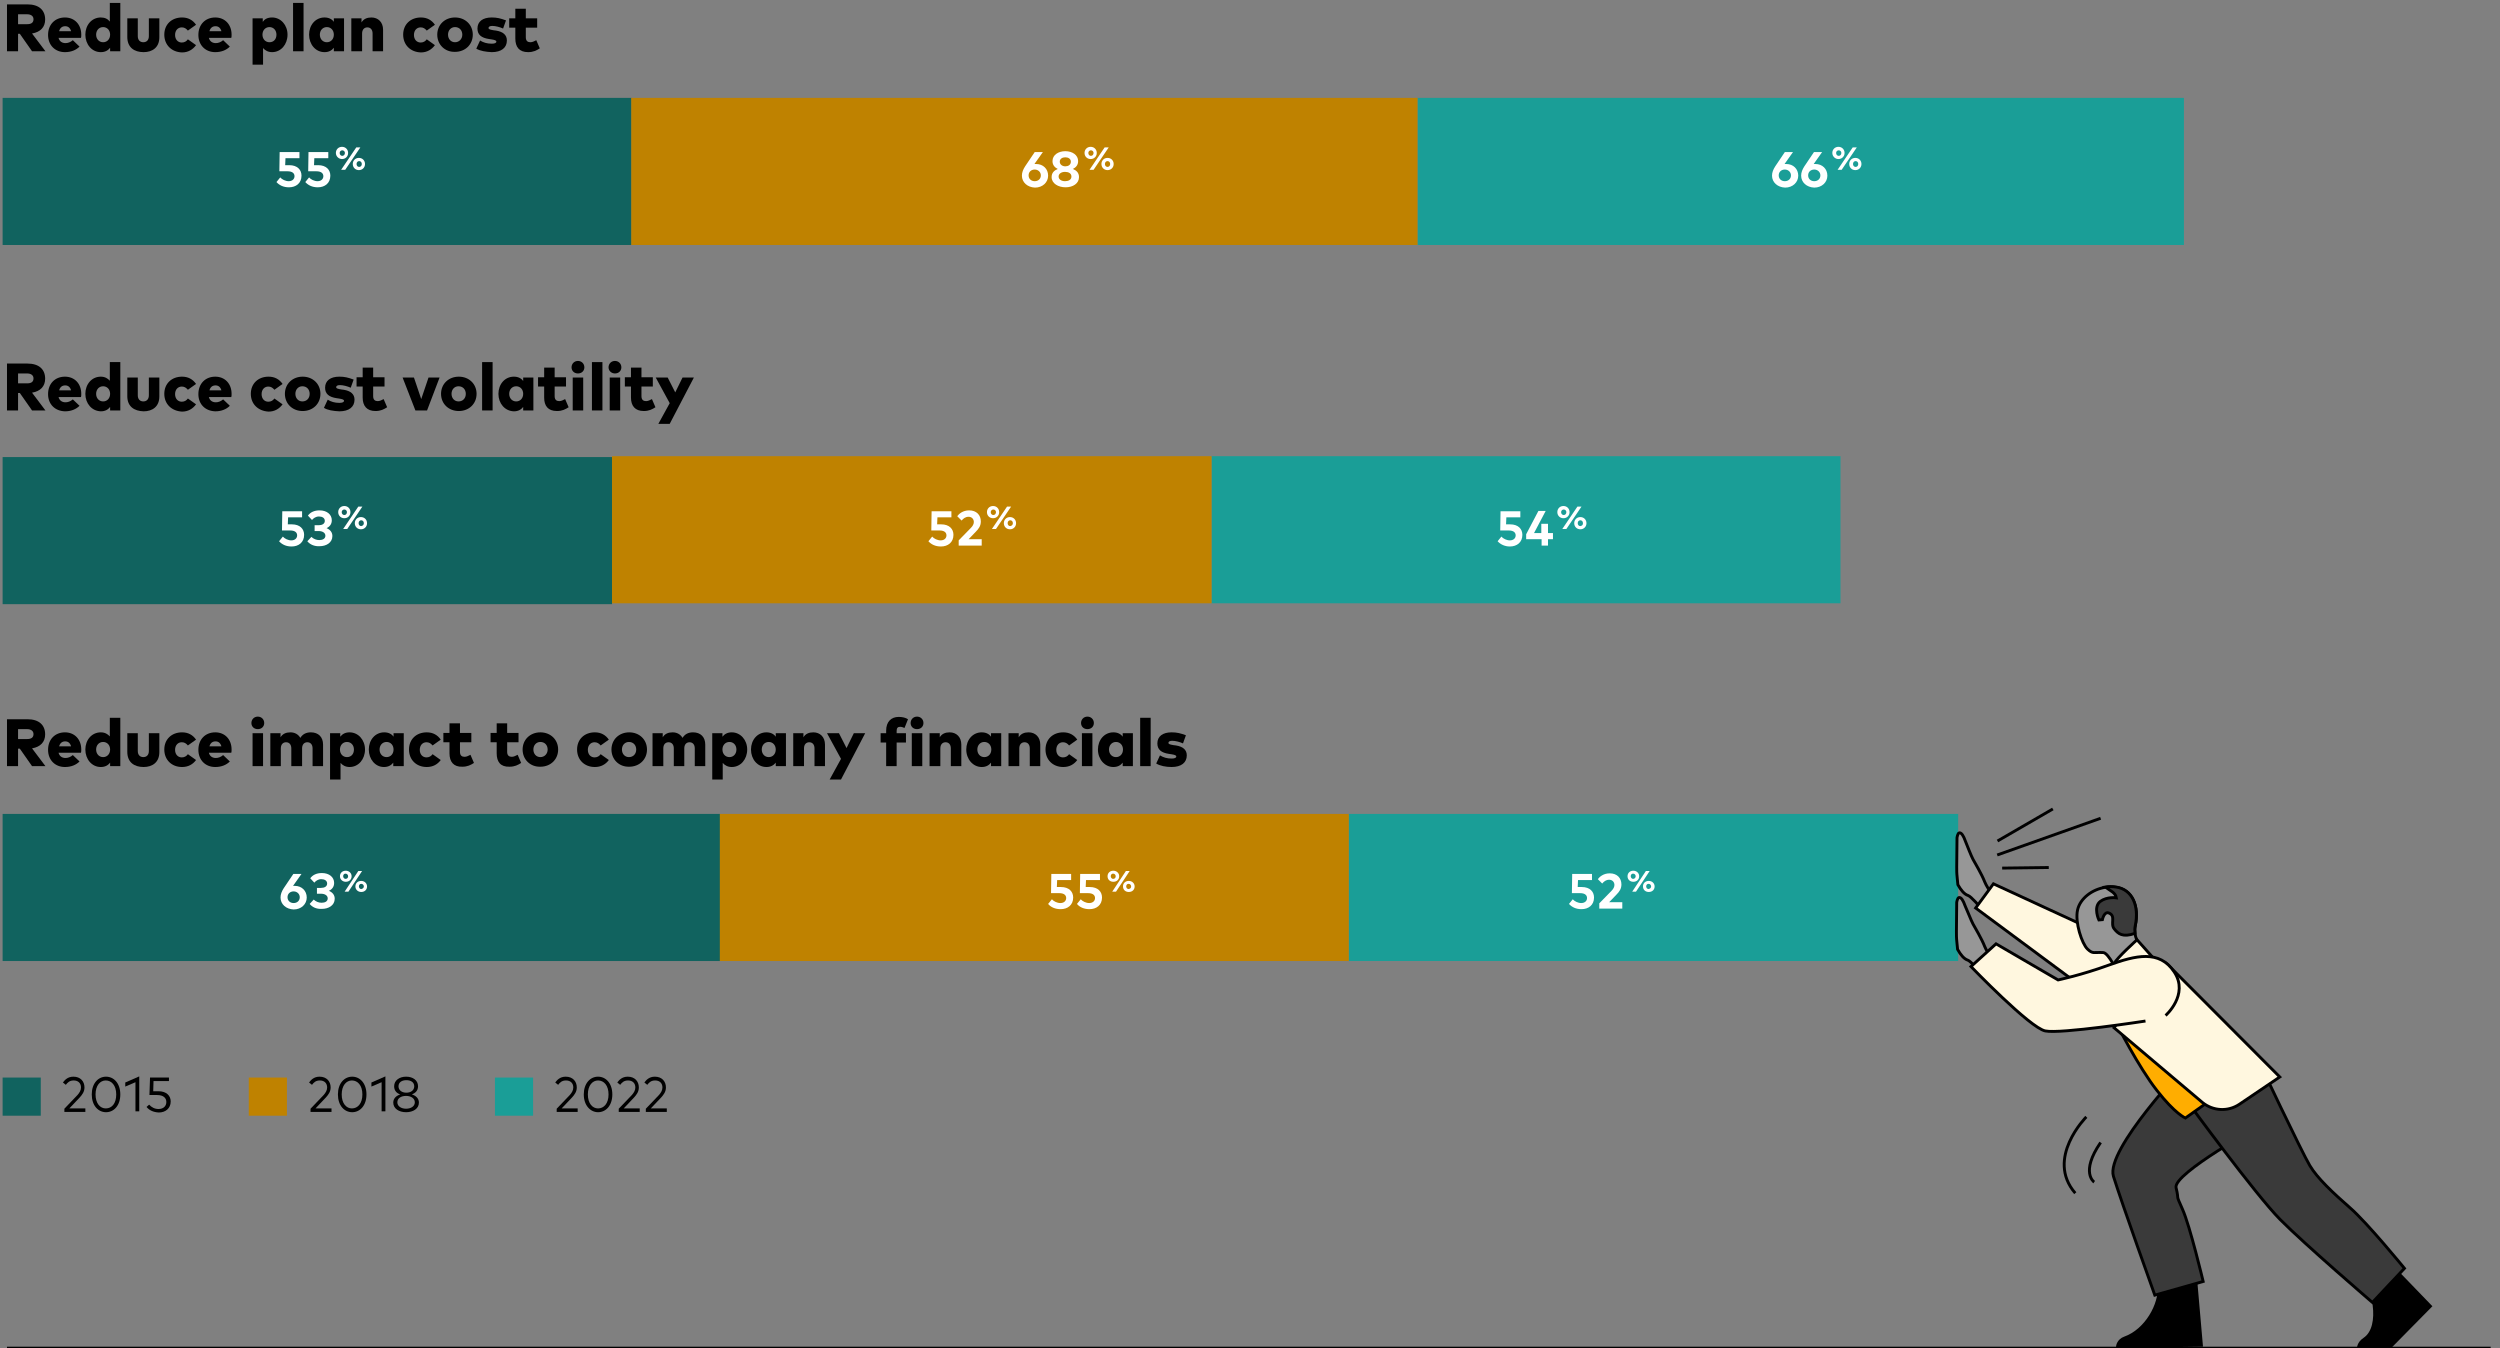 <?xml version="1.0" encoding="utf-8"?>
<!-- Generator: Adobe Illustrator 26.3.1, SVG Export Plug-In . SVG Version: 6.00 Build 0)  -->
<svg version="1.1" id="Layer_1" xmlns="http://www.w3.org/2000/svg" xmlns:xlink="http://www.w3.org/1999/xlink" x="0px" y="0px"
	 viewBox="0 0 858.2 462.9" style="enable-background:new 0 0 858.2 462.9;" xml:space="preserve">
<rect x="0" y="0" width="858.2" height="462.9" fill="#808080" stroke="none"/>
<style type="text/css">
	.st0{enable-background:new    ;}
	.st1{fill:#11635F;}
	.st2{fill:#BF8200;}
	.st3{fill:#1A9E97;}
	.st4{fill:#FFFFFF;}
	.st5{stroke:#000000;stroke-miterlimit:10;}
	.st6{fill:#979797;stroke:#000000;stroke-miterlimit:10;}
	.st7{fill:#FFF7DF;stroke:#000000;stroke-miterlimit:10;}
	.st8{fill:#3A3A3A;stroke:#000000;stroke-miterlimit:10;}
	.st9{fill:#FFAD00;stroke:#000000;stroke-miterlimit:10;}
	.st10{fill:none;stroke:#000000;stroke-miterlimit:10;}
</style>
<g class="st0">
	<path d="M22.1,381.6v-1l4.5-4.7c0.7-0.8,1.2-1.6,1.2-2.6c0-1.4-0.9-2.4-2.5-2.4c-1.4,0-2.1,0.7-2.7,1.5l-1-0.8c0.6-0.8,1.6-2,3.6-2
		c2.4,0,3.8,1.6,3.8,3.7c0,1.5-0.8,2.5-1.6,3.4l-3.6,3.8h5.5v1.2h-7.2V381.6z"/>
	<path d="M31.5,375.7c0-3.8,2.2-6.1,4.9-6.1s4.9,2.3,4.9,6.1c0,3.8-2.2,6.1-4.9,6.1C33.7,381.8,31.5,379.5,31.5,375.7z M39.9,375.7
		c0-3.1-1.6-4.8-3.6-4.8c-1.9,0-3.5,1.7-3.5,4.8s1.6,4.8,3.5,4.8C38.4,380.5,39.9,378.8,39.9,375.7z"/>
	<path d="M46.5,381.6v-10.1L43,373v-1.4l4.8-2.1v12h-1.3V381.6z"/>
	<path d="M50.3,380l0.9-0.8c0.8,0.9,1.9,1.5,3.2,1.5c1.8,0,2.7-1.1,2.7-2.4s-0.9-2.4-3.2-2.4h-2.6l0.2-6H58v1.2h-5.3l-0.1,3.5h1.8
		c2.8,0,4.2,1.6,4.2,3.5c0,2.4-1.8,3.8-4.1,3.8C52.7,381.8,51.3,381.2,50.3,380z"/>
</g>
<rect x="0.9" y="369.9" class="st1" width="13.1" height="13.1"/>
<g class="st0">
	<path d="M106.6,381.6v-1l4.5-4.7c0.7-0.8,1.2-1.6,1.2-2.6c0-1.4-0.9-2.4-2.5-2.4c-1.4,0-2.1,0.7-2.7,1.5l-1-0.8
		c0.6-0.8,1.6-2,3.6-2c2.4,0,3.8,1.6,3.8,3.7c0,1.5-0.8,2.5-1.6,3.4l-3.6,3.8h5.5v1.2h-7.2V381.6z"/>
	<path d="M116,375.7c0-3.8,2.2-6.1,4.9-6.1c2.7,0,4.9,2.3,4.9,6.1c0,3.8-2.2,6.1-4.9,6.1C118.2,381.8,116,379.5,116,375.7z
		 M124.4,375.7c0-3.1-1.6-4.8-3.6-4.8c-1.9,0-3.5,1.7-3.5,4.8s1.6,4.8,3.5,4.8C122.8,380.5,124.4,378.8,124.4,375.7z"/>
	<path d="M131,381.6v-10.1l-3.5,1.5v-1.4l4.8-2.1v12H131V381.6z"/>
	<path d="M135,378.5c0-1.5,1.1-2.4,2.4-2.8c-1.2-0.4-2.1-1.3-2.1-2.8c0-2.1,1.9-3.3,4.1-3.3c2.3,0,4.1,1.2,4.1,3.3
		c0,1.5-0.9,2.3-2.1,2.8c1.3,0.4,2.4,1.3,2.4,2.8c0,2.1-2,3.3-4.4,3.3S135,380.6,135,378.5z M142.4,378.4c0-1.4-1.4-2.2-3-2.2
		c-1.7,0-3,0.8-3,2.2c0,1.4,1.4,2.2,3,2.2S142.4,379.8,142.4,378.4z M142.2,372.9c0-1.4-1.2-2.1-2.7-2.1s-2.7,0.7-2.7,2.1
		s1.2,2.2,2.7,2.2S142.2,374.3,142.2,372.9z"/>
</g>
<rect x="85.4" y="369.9" class="st2" width="13.1" height="13.1"/>
<g class="st0">
	<path d="M191.1,381.6v-1l4.5-4.7c0.7-0.8,1.2-1.6,1.2-2.6c0-1.4-0.9-2.4-2.5-2.4c-1.4,0-2.1,0.7-2.7,1.5l-1-0.8
		c0.6-0.8,1.6-2,3.6-2c2.4,0,3.8,1.6,3.8,3.7c0,1.5-0.8,2.5-1.6,3.4l-3.6,3.8h5.5v1.2h-7.2V381.6z"/>
	<path d="M200.4,375.7c0-3.8,2.2-6.1,4.9-6.1s4.9,2.3,4.9,6.1c0,3.8-2.2,6.1-4.9,6.1C202.7,381.8,200.4,379.5,200.4,375.7z
		 M208.9,375.7c0-3.1-1.6-4.8-3.6-4.8c-1.9,0-3.5,1.7-3.5,4.8s1.6,4.8,3.5,4.8C207.3,380.5,208.9,378.8,208.9,375.7z"/>
	<path d="M212.4,381.6v-1l4.5-4.7c0.7-0.8,1.2-1.6,1.2-2.6c0-1.4-0.9-2.4-2.5-2.4c-1.4,0-2.1,0.7-2.7,1.5l-1-0.8
		c0.6-0.8,1.6-2,3.6-2c2.4,0,3.8,1.6,3.8,3.7c0,1.5-0.8,2.5-1.6,3.4l-3.6,3.8h5.5v1.2h-7.2V381.6z"/>
	<path d="M221.7,381.6v-1l4.5-4.7c0.7-0.8,1.2-1.6,1.2-2.6c0-1.4-0.9-2.4-2.5-2.4c-1.4,0-2.1,0.7-2.7,1.5l-1-0.8
		c0.6-0.8,1.6-2,3.6-2c2.4,0,3.8,1.6,3.8,3.7c0,1.5-0.8,2.5-1.6,3.4l-3.6,3.8h5.5v1.2h-7.2V381.6z"/>
</g>
<rect x="169.9" y="369.9" class="st3" width="13.1" height="13.1"/>
<rect x="415.9" y="156.6" class="st3" width="215.9" height="50.5"/>
<g>
	<g class="st0">
		<path d="M2.4,140.9v-16.1h7c4,0,6.1,2,6.1,5.2c0,2.6-1.6,4.3-4.5,4.8l4.6,6.1H11l-4.2-6H6.2v6L2.4,140.9L2.4,140.9z M6.2,131.6
			h3.1c1.4,0,2.2-0.5,2.2-1.7c0-1.1-0.9-1.7-2.2-1.7H6.2V131.6z"/>
		<path d="M16.5,135.3c0-3.6,2.4-6,5.8-6c3.3,0,5.6,2.4,5.6,5.9c0,0.4,0,0.9-0.1,1.1h-7.7c0.3,1.2,1.2,1.8,2.4,1.8
			c0.8,0,1.7-0.3,2.5-1l2.3,2.2c-1.2,1.2-2.9,1.9-5,1.9C18.9,141.1,16.5,138.8,16.5,135.3z M24.4,134c-0.3-1.1-1-1.7-2-1.7
			c-1.1,0-1.8,0.6-2.1,1.7H24.4z"/>
		<path d="M29.3,135.2c0-3.3,2.2-5.9,5.3-5.9c1.4,0,2.4,0.6,3.1,1.4v-6.4h3.6v16.6h-3.5v-1.2c-0.7,0.9-1.7,1.5-3.2,1.5
			C31.5,141.1,29.3,138.5,29.3,135.2z M37.8,135.2c0-1.5-1-2.6-2.4-2.6s-2.4,1.1-2.4,2.6s1,2.6,2.4,2.6S37.8,136.7,37.8,135.2z"/>
		<path d="M43.7,136v-6.4h3.6v6.1c0,1.4,0.8,2.1,1.9,2.1c1.1,0,1.9-0.7,1.9-2.1v-6.1h3.6v6.5c0,3.5-2.4,5.1-5.4,5.1
			C46.1,141.1,43.7,139.6,43.7,136z"/>
		<path d="M56.4,135.2c0-3.5,2.5-5.9,6.1-5.9c2.1,0,3.7,0.9,4.8,2.5l-2.8,2c-0.6-0.7-1.2-1.1-2.1-1.1c-1.3,0-2.3,1-2.3,2.6
			s1,2.6,2.3,2.6c0.9,0,1.6-0.4,2.1-1.1l2.8,2c-1.1,1.5-2.7,2.5-4.8,2.5C58.9,141.1,56.4,138.7,56.4,135.2z"/>
		<path d="M68.1,135.3c0-3.6,2.4-6,5.8-6c3.3,0,5.6,2.4,5.6,5.9c0,0.4,0,0.9-0.1,1.1h-7.7c0.3,1.2,1.2,1.8,2.4,1.8
			c0.8,0,1.7-0.3,2.5-1l2.3,2.2c-1.2,1.2-2.9,1.9-5,1.9C70.5,141.1,68.1,138.8,68.1,135.3z M76,134c-0.3-1.1-1-1.7-2-1.7
			c-1.1,0-1.8,0.6-2.1,1.7H76z"/>
		<path d="M86.1,135.2c0-3.5,2.5-5.9,6.1-5.9c2.1,0,3.7,0.9,4.8,2.5l-2.8,2c-0.6-0.7-1.2-1.1-2.1-1.1c-1.3,0-2.3,1-2.3,2.6
			s1,2.6,2.3,2.6c0.9,0,1.6-0.4,2.1-1.1l2.8,2c-1.1,1.5-2.7,2.5-4.8,2.5C88.6,141.1,86.1,138.7,86.1,135.2z"/>
		<path d="M97.8,135.2c0-3.4,2.6-5.9,6.1-5.9s6.1,2.5,6.1,5.9s-2.6,5.9-6.1,5.9C100.4,141.1,97.8,138.6,97.8,135.2z M106.3,135.2
			c0-1.5-1-2.6-2.5-2.6c-1.4,0-2.4,1.1-2.4,2.6s1,2.6,2.4,2.6C105.3,137.8,106.3,136.7,106.3,135.2z"/>
		<path d="M111.2,140l1.3-2.8c1.1,0.7,2.4,1.1,4,1.1c1.1,0,1.6-0.3,1.6-0.7s-0.5-0.6-1.8-0.8l-0.7-0.1c-2.7-0.4-4-1.5-4-3.6
			c0-2.4,1.8-3.8,4.9-3.8c1.8,0,3,0.3,4.9,1l-1,2.8c-1.1-0.5-2.6-0.9-3.7-0.9c-0.9,0-1.3,0.3-1.3,0.7c0,0.5,0.7,0.6,1.8,0.8l0.8,0.1
			c2.4,0.4,3.7,1.5,3.7,3.4c0,2.5-1.9,4-5.2,4C114.4,141.1,112.4,140.8,111.2,140z"/>
		<path d="M124.5,136.5v-3.8h-2.1v-3.2h2.1v-3.3h3.6v3.3h3.9v3.2h-3.9v3.3c0,1.3,0.7,1.7,1.6,1.7c0.7,0,1.4-0.4,2-0.7l1.2,2.8
			c-1.1,0.7-2.2,1.3-4,1.3C125.9,141.1,124.5,139.3,124.5,136.5z"/>
		<path d="M142.6,140.9l-4.4-11.3h3.9l2.5,7.4l2.5-7.4h3.8l-4.3,11.3H142.6z"/>
		<path d="M151.4,135.2c0-3.4,2.6-5.9,6.1-5.9s6.1,2.5,6.1,5.9s-2.6,5.9-6.1,5.9C154,141.1,151.4,138.6,151.4,135.2z M159.9,135.2
			c0-1.5-1-2.6-2.5-2.6c-1.4,0-2.4,1.1-2.4,2.6s1,2.6,2.4,2.6C158.9,137.8,159.9,136.7,159.9,135.2z"/>
		<path d="M165.5,140.9v-16.6h3.6v16.6H165.5z"/>
		<path d="M171.1,135.2c0-3.3,2.2-5.9,5.3-5.9c1.5,0,2.6,0.6,3.2,1.5v-1.2h3.5v11.3h-3.5v-1.2c-0.7,0.9-1.7,1.5-3.2,1.5
			C173.3,141.1,171.1,138.5,171.1,135.2z M179.6,135.2c0-1.5-1-2.6-2.4-2.6s-2.4,1.1-2.4,2.6s1,2.6,2.4,2.6S179.6,136.7,179.6,135.2
			z"/>
		<path d="M186.8,136.5v-3.8h-2.1v-3.2h2.1v-3.3h3.6v3.3h3.9v3.2h-3.9v3.3c0,1.3,0.7,1.7,1.6,1.7c0.7,0,1.4-0.4,2-0.7l1.2,2.8
			c-1.1,0.7-2.2,1.3-4,1.3C188.1,141.1,186.8,139.3,186.8,136.5z"/>
		<path d="M196.2,126.1c0-1.2,0.9-2.2,2.2-2.2c1.2,0,2.2,0.9,2.2,2.2c0,1.2-0.9,2.1-2.2,2.1C197.1,128.2,196.2,127.3,196.2,126.1z
			 M196.6,140.9v-11.3h3.6v11.3H196.6z"/>
		<path d="M203.2,140.9v-16.6h3.6v16.6H203.2z"/>
		<path d="M208.9,126.1c0-1.2,0.9-2.2,2.2-2.2c1.2,0,2.2,0.9,2.2,2.2c0,1.2-0.9,2.1-2.2,2.1C209.9,128.2,208.9,127.3,208.9,126.1z
			 M209.3,140.9v-11.3h3.6v11.3H209.3z"/>
		<path d="M216.6,136.5v-3.8h-2.1v-3.2h2.1v-3.3h3.6v3.3h3.9v3.2h-3.9v3.3c0,1.3,0.7,1.7,1.6,1.7c0.7,0,1.4-0.4,2-0.7l1.2,2.8
			c-1.1,0.7-2.2,1.3-4,1.3C218,141.1,216.6,139.3,216.6,136.5z"/>
		<path d="M226,145.5l3.9-7.1l-4.8-8.8h4.1l2.6,5.1l2.5-5.1h3.9l-8.3,15.9L226,145.5L226,145.5z"/>
	</g>
</g>
<rect x="0.9" y="156.9" class="st1" width="209.2" height="50.5"/>
<rect x="210.1" y="156.6" class="st2" width="205.8" height="50.5"/>
<rect x="486.6" y="33.6" class="st3" width="263.1" height="50.5"/>
<g>
	<g class="st0">
		<path d="M2.4,17.6V1.5h7c4,0,6.1,2,6.1,5.2c0,2.6-1.6,4.3-4.5,4.8l4.6,6.1H11l-4.2-6H6.2v6H2.4z M6.2,8.3h3.1
			c1.4,0,2.2-0.5,2.2-1.7c0-1.1-0.9-1.7-2.2-1.7H6.2V8.3z"/>
		<path d="M16.5,12c0-3.6,2.4-6,5.8-6c3.3,0,5.6,2.4,5.6,5.9c0,0.4,0,0.9-0.1,1.1h-7.7c0.3,1.2,1.2,1.8,2.4,1.8c0.8,0,1.7-0.3,2.5-1
			l2.3,2.2c-1.2,1.2-2.9,1.9-5,1.9C18.9,17.9,16.5,15.5,16.5,12z M24.4,10.7c-0.3-1.1-1-1.7-2-1.7c-1.1,0-1.8,0.6-2.1,1.7H24.4z"/>
		<path d="M29.3,11.9c0-3.3,2.2-5.9,5.3-5.9C36,6,37,6.5,37.7,7.4V1h3.6v16.6h-3.5v-1.2c-0.7,0.9-1.7,1.5-3.2,1.5
			C31.5,17.9,29.3,15.2,29.3,11.9z M37.8,11.9c0-1.5-1-2.6-2.4-2.6S33,10.4,33,11.9s1,2.6,2.4,2.6S37.8,13.4,37.8,11.9z"/>
		<path d="M43.7,12.7V6.3h3.6v6.1c0,1.4,0.8,2.1,1.9,2.1c1.1,0,1.9-0.7,1.9-2.1V6.3h3.6v6.5c0,3.5-2.4,5.1-5.4,5.1
			C46.1,17.9,43.7,16.3,43.7,12.7z"/>
		<path d="M56.4,11.9c0-3.5,2.5-5.9,6.1-5.9c2.1,0,3.7,0.9,4.8,2.5l-2.8,2c-0.6-0.7-1.2-1.1-2.1-1.1c-1.3,0-2.3,1-2.3,2.6
			s1,2.6,2.3,2.6c0.9,0,1.6-0.4,2.1-1.1l2.8,2C66.2,17,64.6,18,62.5,18C58.9,17.9,56.4,15.4,56.4,11.9z"/>
		<path d="M68.1,12c0-3.6,2.4-6,5.8-6c3.3,0,5.6,2.4,5.6,5.9c0,0.4,0,0.9-0.1,1.1h-7.7c0.3,1.2,1.2,1.8,2.4,1.8c0.8,0,1.7-0.3,2.5-1
			l2.3,2.2c-1.2,1.2-2.9,1.9-5,1.9C70.5,17.9,68.1,15.5,68.1,12z M76,10.7C75.7,9.6,75,9,74,9c-1.1,0-1.8,0.6-2.1,1.7H76z"/>
		<path d="M86.7,22.2V6.3h3.5v1.2C90.8,6.6,91.8,6,93.4,6c3,0,5.3,2.6,5.3,5.9s-2.2,6-5.3,6c-1.4,0-2.4-0.6-3.1-1.4v5.7H86.7z
			 M94.9,11.9c0-1.5-1-2.6-2.4-2.6s-2.4,1.1-2.4,2.6s1,2.6,2.4,2.6C94,14.5,94.9,13.4,94.9,11.9z"/>
		<path d="M100.6,17.6V1h3.6v16.6H100.6z"/>
		<path d="M106.1,11.9c0-3.3,2.2-5.9,5.3-5.9c1.5,0,2.6,0.6,3.2,1.5V6.3h3.5v11.3h-3.5v-1.2c-0.7,0.9-1.7,1.5-3.2,1.5
			C108.3,17.9,106.1,15.2,106.1,11.9z M114.6,11.9c0-1.5-1-2.6-2.4-2.6s-2.4,1.1-2.4,2.6s1,2.6,2.4,2.6S114.6,13.4,114.6,11.9z"/>
		<path d="M120.6,17.6V6.3h3.5v1.4c0.7-1.2,1.9-1.7,3.4-1.7c2.3,0,4,1.6,4,4.2v7.4h-3.6v-6.1c0-1.3-0.7-2.1-1.8-2.1
			c-1,0-1.8,0.7-1.8,2.1v6.1H120.6z"/>
		<path d="M138.4,11.9c0-3.5,2.5-5.9,6.1-5.9c2.1,0,3.7,0.9,4.8,2.5l-2.8,2c-0.6-0.7-1.2-1.1-2.1-1.1c-1.3,0-2.3,1-2.3,2.6
			s1,2.6,2.3,2.6c0.9,0,1.6-0.4,2.1-1.1l2.8,2c-1.1,1.5-2.7,2.5-4.8,2.5C140.9,17.9,138.4,15.4,138.4,11.9z"/>
		<path d="M150.1,11.9c0-3.4,2.6-5.9,6.1-5.9s6.1,2.5,6.1,5.9s-2.6,5.9-6.1,5.9C152.7,17.9,150.1,15.3,150.1,11.9z M158.7,11.9
			c0-1.5-1-2.6-2.5-2.6c-1.4,0-2.4,1.1-2.4,2.6s1,2.6,2.4,2.6C157.6,14.5,158.7,13.4,158.7,11.9z"/>
		<path d="M163.5,16.7l1.3-2.8c1.1,0.7,2.4,1.1,4,1.1c1.1,0,1.6-0.3,1.6-0.7s-0.5-0.6-1.8-0.8l-0.7-0.1c-2.7-0.4-4-1.5-4-3.6
			c0-2.4,1.8-3.8,4.9-3.8c1.8,0,3,0.3,4.9,1l-1,2.8c-1.1-0.5-2.6-0.9-3.7-0.9c-0.9,0-1.3,0.3-1.3,0.7c0,0.5,0.7,0.6,1.8,0.8l0.8,0.1
			c2.4,0.4,3.7,1.5,3.7,3.4c0,2.5-1.9,4-5.2,4C166.8,17.8,164.8,17.5,163.5,16.7z"/>
		<path d="M176.9,13.2V9.5h-2.1V6.3h2.1V3h3.6v3.3h3.9v3.2h-3.9v3.3c0,1.3,0.7,1.7,1.6,1.7c0.7,0,1.4-0.4,2-0.7l1.2,2.8
			c-1.1,0.7-2.2,1.3-4,1.3C178.2,17.9,176.9,16.1,176.9,13.2z"/>
	</g>
</g>
<rect x="0.9" y="33.6" class="st1" width="215.9" height="50.5"/>
<rect x="216.7" y="33.6" class="st2" width="269.9" height="50.5"/>
<rect x="463" y="279.4" class="st3" width="209.2" height="50.5"/>
<g>
	<g class="st0">
		<path d="M2.4,263v-16.1h7c4,0,6.1,2,6.1,5.2c0,2.6-1.6,4.3-4.5,4.8l4.6,6.1H11l-4.2-6H6.2v6H2.4z M6.2,253.7h3.1
			c1.4,0,2.2-0.5,2.2-1.7c0-1.1-0.9-1.7-2.2-1.7H6.2V253.7z"/>
		<path d="M16.5,257.4c0-3.6,2.4-6,5.8-6c3.3,0,5.6,2.4,5.6,5.9c0,0.4,0,0.9-0.1,1.1h-7.7c0.3,1.2,1.2,1.8,2.4,1.8
			c0.8,0,1.7-0.3,2.5-1l2.3,2.2c-1.2,1.2-2.9,1.9-5,1.9C18.9,263.3,16.5,260.9,16.5,257.4z M24.4,256.2c-0.3-1.1-1-1.7-2-1.7
			c-1.1,0-1.8,0.6-2.1,1.7H24.4z"/>
		<path d="M29.3,257.3c0-3.3,2.2-5.9,5.3-5.9c1.4,0,2.4,0.6,3.1,1.4v-6.4h3.6V263h-3.5v-1.2c-0.7,0.9-1.7,1.5-3.2,1.5
			C31.5,263.3,29.3,260.6,29.3,257.3z M37.8,257.3c0-1.5-1-2.6-2.4-2.6s-2.4,1.1-2.4,2.6s1,2.6,2.4,2.6S37.8,258.8,37.8,257.3z"/>
		<path d="M43.7,258.1v-6.4h3.6v6.1c0,1.4,0.8,2.1,1.9,2.1c1.1,0,1.9-0.7,1.9-2.1v-6.1h3.6v6.5c0,3.5-2.4,5.1-5.4,5.1
			C46.1,263.3,43.7,261.7,43.7,258.1z"/>
		<path d="M56.4,257.3c0-3.5,2.5-5.9,6.1-5.9c2.1,0,3.7,0.9,4.8,2.5l-2.8,2c-0.6-0.7-1.2-1.1-2.1-1.1c-1.3,0-2.3,1-2.3,2.6
			s1,2.6,2.3,2.6c0.9,0,1.6-0.4,2.1-1.1l2.8,2c-1.1,1.5-2.7,2.4-4.8,2.4C58.9,263.3,56.4,260.8,56.4,257.3z"/>
		<path d="M68.1,257.4c0-3.6,2.4-6,5.8-6c3.3,0,5.6,2.4,5.6,5.9c0,0.4,0,0.9-0.1,1.1h-7.7c0.3,1.2,1.2,1.8,2.4,1.8
			c0.8,0,1.7-0.3,2.5-1l2.3,2.2c-1.2,1.2-2.9,1.9-5,1.9C70.5,263.3,68.1,260.9,68.1,257.4z M76,256.2c-0.3-1.1-1-1.7-2-1.7
			c-1.1,0-1.8,0.6-2.1,1.7H76z"/>
		<path d="M86.3,248.2c0-1.2,0.9-2.2,2.2-2.2c1.2,0,2.2,0.9,2.2,2.2c0,1.2-0.9,2.1-2.2,2.1C87.2,250.3,86.3,249.4,86.3,248.2z
			 M86.7,263v-11.3h3.6V263H86.7z"/>
		<path d="M92.8,263v-11.3h3.5v1.4c0.7-1.2,1.9-1.7,3.4-1.7s2.7,0.7,3.4,1.9c0.8-1.3,2-1.9,3.6-1.9c2.6,0,4.2,1.6,4.2,4.2v7.4h-3.6
			v-6.1c0-1.3-0.7-2.1-1.8-2.1c-1,0-1.8,0.7-1.8,2.1v6.1H100v-6.1c0-1.3-0.7-2.1-1.8-2.1c-1,0-1.8,0.7-1.8,2.1v6.1H92.8z"/>
		<path d="M113.3,267.6v-15.9h3.5v1.2c0.7-0.9,1.7-1.5,3.2-1.5c3,0,5.3,2.6,5.3,5.9c0,3.3-2.2,6-5.3,6c-1.4,0-2.4-0.6-3.1-1.4v5.7
			L113.3,267.6L113.3,267.6z M121.5,257.3c0-1.5-1-2.6-2.4-2.6s-2.4,1.1-2.4,2.6s1,2.6,2.4,2.6C120.6,259.9,121.5,258.8,121.5,257.3
			z"/>
		<path d="M126.6,257.3c0-3.3,2.2-5.9,5.3-5.9c1.5,0,2.6,0.6,3.2,1.5v-1.2h3.5V263H135v-1.2c-0.7,0.9-1.7,1.5-3.2,1.5
			C128.8,263.3,126.6,260.6,126.6,257.3z M135.1,257.3c0-1.5-1-2.6-2.4-2.6s-2.4,1.1-2.4,2.6s1,2.6,2.4,2.6S135.1,258.8,135.1,257.3
			z"/>
		<path d="M140.4,257.3c0-3.5,2.5-5.9,6.1-5.9c2.1,0,3.7,0.9,4.8,2.5l-2.8,2c-0.6-0.7-1.2-1.1-2.1-1.1c-1.3,0-2.3,1-2.3,2.6
			s1,2.6,2.3,2.6c0.9,0,1.6-0.4,2.1-1.1l2.8,2c-1.1,1.5-2.7,2.4-4.8,2.4C142.9,263.3,140.4,260.8,140.4,257.3z"/>
		<path d="M154.3,258.6v-3.8h-2.1v-3.2h2.1v-3.3h3.6v3.3h3.9v3.2h-3.9v3.3c0,1.3,0.7,1.7,1.6,1.7c0.7,0,1.4-0.4,2-0.7l1.2,2.8
			c-1.1,0.7-2.2,1.3-4,1.3C155.7,263.3,154.3,261.5,154.3,258.6z"/>
		<path d="M170.5,258.6v-3.8h-2.1v-3.2h2.1v-3.3h3.6v3.3h3.9v3.2h-3.9v3.3c0,1.3,0.7,1.7,1.6,1.7c0.7,0,1.4-0.4,2-0.7l1.2,2.8
			c-1.1,0.7-2.2,1.3-4,1.3C171.8,263.3,170.5,261.5,170.5,258.6z"/>
		<path d="M179.4,257.3c0-3.4,2.6-5.9,6.1-5.9s6.1,2.5,6.1,5.9s-2.6,5.9-6.1,5.9C182,263.3,179.4,260.7,179.4,257.3z M188,257.3
			c0-1.5-1-2.6-2.5-2.6c-1.4,0-2.4,1.1-2.4,2.6s1,2.6,2.4,2.6S188,258.8,188,257.3z"/>
		<path d="M198.1,257.3c0-3.5,2.5-5.9,6.1-5.9c2.1,0,3.7,0.9,4.8,2.5l-2.8,2c-0.6-0.7-1.2-1.1-2.1-1.1c-1.3,0-2.3,1-2.3,2.6
			s1,2.6,2.3,2.6c0.9,0,1.6-0.4,2.1-1.1l2.8,2c-1.1,1.5-2.7,2.4-4.8,2.4C200.6,263.3,198.1,260.8,198.1,257.3z"/>
		<path d="M209.9,257.3c0-3.4,2.6-5.9,6.1-5.9s6.1,2.5,6.1,5.9s-2.6,5.9-6.1,5.9C212.5,263.3,209.9,260.7,209.9,257.3z M218.4,257.3
			c0-1.5-1-2.6-2.5-2.6c-1.4,0-2.4,1.1-2.4,2.6s1,2.6,2.4,2.6C217.4,259.9,218.4,258.8,218.4,257.3z"/>
		<path d="M224,263v-11.3h3.5v1.4c0.7-1.2,1.9-1.7,3.4-1.7s2.7,0.7,3.4,1.9c0.8-1.3,2-1.9,3.6-1.9c2.6,0,4.2,1.6,4.2,4.2v7.4h-3.6
			v-6.1c0-1.3-0.7-2.1-1.8-2.1c-1,0-1.8,0.7-1.8,2.1v6.1h-3.6v-6.1c0-1.3-0.7-2.1-1.8-2.1c-1,0-1.8,0.7-1.8,2.1v6.1H224z"/>
		<path d="M244.5,267.6v-15.9h3.5v1.2c0.7-0.9,1.7-1.5,3.2-1.5c3,0,5.3,2.6,5.3,5.9c0,3.3-2.2,6-5.3,6c-1.4,0-2.4-0.6-3.1-1.4v5.7
			L244.5,267.6L244.5,267.6z M252.8,257.3c0-1.5-1-2.6-2.4-2.6s-2.4,1.1-2.4,2.6s1,2.6,2.4,2.6S252.8,258.8,252.8,257.3z"/>
		<path d="M257.8,257.3c0-3.3,2.2-5.9,5.3-5.9c1.5,0,2.6,0.6,3.2,1.5v-1.2h3.5V263h-3.5v-1.2c-0.7,0.9-1.7,1.5-3.2,1.5
			C260,263.3,257.8,260.6,257.8,257.3z M266.3,257.3c0-1.5-1-2.6-2.4-2.6s-2.4,1.1-2.4,2.6s1,2.6,2.4,2.6S266.3,258.8,266.3,257.3z"
			/>
		<path d="M272.3,263v-11.3h3.5v1.4c0.7-1.2,1.9-1.7,3.4-1.7c2.3,0,4,1.6,4,4.2v7.4h-3.6v-6.1c0-1.3-0.7-2.1-1.8-2.1
			c-1,0-1.8,0.7-1.8,2.1v6.1H272.3z"/>
		<path d="M284.8,267.6l3.9-7.1l-4.8-8.8h4.1l2.6,5.1l2.5-5.1h3.9l-8.3,15.9L284.8,267.6L284.8,267.6z"/>
		<path d="M304.2,263v-8.1h-1.9v-3.2h1.9v-0.9c0-3,1.7-4.7,4.3-4.7c1.4,0,2.4,0.3,3.2,0.8l-1.2,3c-0.5-0.2-0.9-0.4-1.5-0.4
			c-0.8,0-1.2,0.4-1.2,1.4v0.8h3.2v3.2h-3.2v8.1H304.2z M312.6,248.2c0-1.2,0.9-2.2,2.2-2.2c1.2,0,2.2,0.9,2.2,2.2
			c0,1.2-0.9,2.1-2.2,2.1S312.6,249.4,312.6,248.2z M313,263v-11.3h3.6V263H313z"/>
		<path d="M319.1,263v-11.3h3.5v1.4c0.7-1.2,1.9-1.7,3.4-1.7c2.3,0,4,1.6,4,4.2v7.4h-3.6v-6.1c0-1.3-0.7-2.1-1.8-2.1
			c-1,0-1.8,0.7-1.8,2.1v6.1H319.1z"/>
		<path d="M331.7,257.3c0-3.3,2.2-5.9,5.3-5.9c1.5,0,2.6,0.6,3.2,1.5v-1.2h3.5V263h-3.5v-1.2c-0.7,0.9-1.7,1.5-3.2,1.5
			C334,263.3,331.7,260.6,331.7,257.3z M340.3,257.3c0-1.5-1-2.6-2.4-2.6s-2.4,1.1-2.4,2.6s1,2.6,2.4,2.6S340.3,258.8,340.3,257.3z"
			/>
		<path d="M346.2,263v-11.3h3.5v1.4c0.7-1.2,1.9-1.7,3.4-1.7c2.3,0,4,1.6,4,4.2v7.4h-3.6v-6.1c0-1.3-0.7-2.1-1.8-2.1
			c-1,0-1.8,0.7-1.8,2.1v6.1H346.2z"/>
		<path d="M358.9,257.3c0-3.5,2.5-5.9,6.1-5.9c2.1,0,3.7,0.9,4.8,2.5l-2.8,2c-0.6-0.7-1.2-1.1-2.1-1.1c-1.3,0-2.3,1-2.3,2.6
			s1,2.6,2.3,2.6c0.9,0,1.6-0.4,2.1-1.1l2.8,2c-1.1,1.5-2.7,2.4-4.8,2.4C361.4,263.3,358.9,260.8,358.9,257.3z"/>
		<path d="M371.1,248.2c0-1.2,0.9-2.2,2.2-2.2c1.2,0,2.2,0.9,2.2,2.2c0,1.2-0.9,2.1-2.2,2.1S371.1,249.4,371.1,248.2z M371.4,263
			v-11.3h3.6V263H371.4z"/>
		<path d="M376.9,257.3c0-3.3,2.2-5.9,5.3-5.9c1.5,0,2.6,0.6,3.2,1.5v-1.2h3.5V263h-3.5v-1.2c-0.7,0.9-1.7,1.5-3.2,1.5
			C379.2,263.3,376.9,260.6,376.9,257.3z M385.5,257.3c0-1.5-1-2.6-2.4-2.6s-2.4,1.1-2.4,2.6s1,2.6,2.4,2.6S385.5,258.8,385.5,257.3
			z"/>
		<path d="M391.4,263v-16.6h3.6V263H391.4z"/>
		<path d="M396.9,262.1l1.3-2.8c1.1,0.7,2.4,1.1,4,1.1c1.1,0,1.6-0.3,1.6-0.7c0-0.4-0.5-0.6-1.8-0.8l-0.7-0.1c-2.7-0.4-4-1.5-4-3.6
			c0-2.4,1.8-3.8,4.9-3.8c1.8,0,3,0.3,4.9,1l-1,2.8c-1.1-0.5-2.6-0.9-3.7-0.9c-0.9,0-1.3,0.3-1.3,0.7c0,0.5,0.7,0.6,1.8,0.8l0.8,0.1
			c2.4,0.4,3.7,1.5,3.7,3.4c0,2.5-1.9,4-5.2,4C400.2,263.3,398.2,262.9,396.9,262.1z"/>
	</g>
</g>
<rect x="0.9" y="279.4" class="st1" width="246.3" height="50.5"/>
<rect x="247.1" y="279.4" class="st2" width="215.9" height="50.5"/>
<g>
	<g>
		<g class="st0">
			<path class="st4" d="M514.1,185.8l1.3-1.6c0.6,0.7,1.8,1.3,2.9,1.3c1.3,0,2-0.8,2-1.7s-0.6-1.7-2.4-1.7H515l0.1-6.6h6.8v2.1h-4.8
				L517,180h1.4c2.8,0,4.2,1.6,4.2,3.6c0,2.6-1.9,4-4.3,4C516.6,187.6,515.1,186.9,514.1,185.8z"/>
			<path class="st4" d="M529.2,187.3v-2.2h-5.3v-1.7l4.2-8h2.5l-4,7.6h2.5v-3.2h2.3v3.2h1.7v2.1h-1.7v2.2L529.2,187.3L529.2,187.3z"
				/>
		</g>
	</g>
	<g>
		<g class="st0">
			<path class="st4" d="M534.6,175.8c0-1.2,0.9-2.1,2.1-2.1c1.2,0,2.1,0.9,2.1,2.1c0,1.2-0.9,2.1-2.1,2.1
				C535.5,177.9,534.6,177,534.6,175.8z M537.7,175.8c0-0.5-0.4-0.9-0.9-0.9s-0.9,0.4-0.9,0.9c0,0.6,0.4,1,0.9,1
				S537.7,176.4,537.7,175.8z M536.3,181.6l5.2-7.7h1.4l-5.2,7.7H536.3z M540.4,179.6c0-1.2,0.9-2.1,2.1-2.1c1.2,0,2.1,0.9,2.1,2.1
				c0,1.2-0.9,2.1-2.1,2.1C541.3,181.7,540.4,180.8,540.4,179.6z M543.4,179.6c0-0.6-0.4-1-0.9-1s-0.9,0.4-0.9,1s0.4,1,0.9,1
				C543.1,180.5,543.4,180.2,543.4,179.6z"/>
		</g>
	</g>
</g>
<g>
	<g>
		<g class="st0">
			<path class="st4" d="M95.8,185.8l1.3-1.6c0.6,0.7,1.8,1.3,2.9,1.3c1.3,0,2-0.8,2-1.7s-0.6-1.7-2.4-1.7h-2.8l0.1-6.6h6.8v2.1h-4.8
				l-0.1,2.4h1.4c2.8,0,4.2,1.6,4.2,3.6c0,2.6-1.9,4-4.3,4C98.2,187.6,96.8,186.9,95.8,185.8z"/>
			<path class="st4" d="M105.5,185.8l1.4-1.5c0.7,0.7,1.7,1.1,2.7,1.1c1.2,0,2.1-0.5,2.1-1.5s-1-1.6-2.3-1.6H108v-2h1.4
				c1.2,0,2.1-0.5,2.1-1.5s-0.9-1.5-2-1.5s-1.9,0.6-2.4,1.2l-1.4-1.5c0.8-1.1,2.1-1.8,4-1.8c2.5,0,4.2,1.4,4.2,3.4
				c0,1.3-0.7,2.2-1.8,2.7c1.2,0.5,2,1.4,2,2.7c0,2.3-2.1,3.5-4.4,3.5C107.9,187.6,106.4,186.9,105.5,185.8z"/>
		</g>
	</g>
	<g>
		<g class="st0">
			<path class="st4" d="M116.1,175.8c0-1.2,0.9-2.1,2.1-2.1s2.1,0.9,2.1,2.1c0,1.2-0.9,2.1-2.1,2.1C117,177.9,116.1,177,116.1,175.8
				z M119.1,175.8c0-0.5-0.4-0.9-0.9-0.9s-0.9,0.4-0.9,0.9c0,0.6,0.4,1,0.9,1S119.1,176.4,119.1,175.8z M117.8,181.6l5.2-7.7h1.4
				l-5.2,7.7H117.8z M121.8,179.6c0-1.2,0.9-2.1,2.1-2.1s2.1,0.9,2.1,2.1c0,1.2-0.9,2.1-2.1,2.1
				C122.7,181.7,121.8,180.8,121.8,179.6z M124.9,179.6c0-0.6-0.4-1-0.9-1s-0.9,0.4-0.9,1s0.4,1,0.9,1
				C124.5,180.5,124.9,180.2,124.9,179.6z"/>
		</g>
	</g>
</g>
<g>
	<g>
		<g class="st0">
			<path class="st4" d="M318.7,185.8l1.3-1.6c0.6,0.7,1.8,1.3,2.9,1.3c1.3,0,2-0.8,2-1.7s-0.6-1.7-2.4-1.7h-2.8l0.1-6.6h6.8v2.1
				h-4.8l-0.1,2.4h1.4c2.8,0,4.2,1.6,4.2,3.6c0,2.6-1.9,4-4.3,4C321.1,187.6,319.7,186.9,318.7,185.8z"/>
			<path class="st4" d="M329.1,187.3v-1.8l4.2-4.3c0.6-0.6,1-1.3,1-2c0-1-0.7-1.8-1.8-1.8c-1.1,0-1.8,0.6-2.4,1.3l-1.5-1.5
				c0.6-0.8,1.9-2,4.1-2c2.5,0,4,1.6,4,3.8c0,1.5-0.7,2.5-1.7,3.5l-2.5,2.6h4.5v2.2H329.1z"/>
		</g>
	</g>
	<g>
		<g class="st0">
			<path class="st4" d="M338.8,175.8c0-1.2,0.9-2.1,2.1-2.1s2.1,0.9,2.1,2.1c0,1.2-0.9,2.1-2.1,2.1
				C339.7,177.9,338.8,177,338.8,175.8z M341.9,175.8c0-0.5-0.4-0.9-0.9-0.9s-0.9,0.4-0.9,0.9c0,0.6,0.4,1,0.9,1
				S341.9,176.4,341.9,175.8z M340.5,181.6l5.2-7.7h1.4l-5.2,7.7H340.5z M344.6,179.6c0-1.2,0.9-2.1,2.1-2.1s2.1,0.9,2.1,2.1
				c0,1.2-0.9,2.1-2.1,2.1C345.5,181.7,344.6,180.8,344.6,179.6z M347.7,179.6c0-0.6-0.4-1-0.9-1s-0.9,0.4-0.9,1s0.4,1,0.9,1
				C347.3,180.5,347.7,180.2,347.7,179.6z"/>
		</g>
	</g>
</g>
<g>
	<g class="st0">
		<path class="st4" d="M94.9,62.5l1.3-1.6c0.6,0.7,1.8,1.3,2.9,1.3c1.3,0,2-0.8,2-1.7s-0.6-1.7-2.4-1.7h-2.8l0.1-6.6h6.8v2.1H98
			l-0.1,2.4h1.4c2.8,0,4.2,1.6,4.2,3.6c0,2.6-1.9,4-4.3,4C97.3,64.3,95.9,63.6,94.9,62.5z"/>
		<path class="st4" d="M104.8,62.5l1.3-1.6c0.6,0.7,1.8,1.3,2.9,1.3c1.3,0,2-0.8,2-1.7s-0.6-1.7-2.4-1.7h-2.8l0.1-6.6h6.8v2.1h-4.8
			l-0.1,2.4h1.4c2.8,0,4.2,1.6,4.2,3.6c0,2.6-1.9,4-4.3,4C107.2,64.3,105.8,63.6,104.8,62.5z"/>
	</g>
	<g class="st0">
		<path class="st4" d="M115.3,52.5c0-1.2,0.9-2.1,2.1-2.1s2.1,0.9,2.1,2.1c0,1.2-0.9,2.1-2.1,2.1C116.3,54.6,115.3,53.7,115.3,52.5z
			 M118.4,52.5c0-0.5-0.4-0.9-0.9-0.9s-0.9,0.4-0.9,0.9c0,0.6,0.4,1,0.9,1S118.4,53.1,118.4,52.5z M117.1,58.3l5.2-7.7h1.4l-5.2,7.7
			H117.1z M121.1,56.3c0-1.2,0.9-2.1,2.1-2.1s2.1,0.9,2.1,2.1c0,1.2-0.9,2.1-2.1,2.1C122,58.4,121.1,57.5,121.1,56.3z M124.2,56.3
			c0-0.6-0.4-1-0.9-1s-0.9,0.4-0.9,1s0.4,1,0.9,1C123.8,57.3,124.2,56.9,124.2,56.3z"/>
	</g>
</g>
<g>
	<g class="st0">
		<path class="st4" d="M608.3,60.3c0-1.1,0.4-2.1,1.1-3.2l3.3-4.9h2.8l-2.9,4.1c0.2,0,0.3,0,0.6,0c2.4,0,4.1,1.7,4.1,4
			s-1.9,4.1-4.5,4.1C610.2,64.3,608.3,62.6,608.3,60.3z M614.8,60.2c0-1.1-0.9-2-2.1-2c-1.2,0-2.1,0.8-2.1,2s0.9,2,2.1,2
			C613.9,62.2,614.8,61.4,614.8,60.2z"/>
		<path class="st4" d="M618.3,60.3c0-1.1,0.4-2.1,1.1-3.2l3.3-4.9h2.8l-2.9,4.1c0.2,0,0.3,0,0.6,0c2.4,0,4.1,1.7,4.1,4
			s-1.9,4.1-4.5,4.1C620.2,64.3,618.3,62.6,618.3,60.3z M624.9,60.2c0-1.1-0.9-2-2.1-2c-1.2,0-2.1,0.8-2.1,2s0.9,2,2.1,2
			S624.9,61.4,624.9,60.2z"/>
	</g>
	<g class="st0">
		<path class="st4" d="M629,52.5c0-1.2,0.9-2.1,2.1-2.1c1.2,0,2.1,0.9,2.1,2.1c0,1.2-0.9,2.1-2.1,2.1C630,54.6,629,53.7,629,52.5z
			 M632.1,52.5c0-0.5-0.4-0.9-0.9-0.9s-0.9,0.4-0.9,0.9c0,0.6,0.4,1,0.9,1C631.7,53.5,632.1,53.1,632.1,52.5z M630.8,58.3l5.2-7.7
			h1.4l-5.2,7.7H630.8z M634.8,56.3c0-1.2,0.9-2.1,2.1-2.1c1.2,0,2.1,0.9,2.1,2.1c0,1.2-0.9,2.1-2.1,2.1
			C635.7,58.4,634.8,57.5,634.8,56.3z M637.9,56.3c0-0.6-0.4-1-0.9-1s-0.9,0.4-0.9,1s0.4,1,0.9,1S637.9,56.9,637.9,56.3z"/>
	</g>
</g>
<g>
	<g class="st0">
		<path class="st4" d="M350.8,60.3c0-1.1,0.4-2.1,1.1-3.2l3.3-4.9h2.8l-2.9,4.1c0.2,0,0.3,0,0.6,0c2.4,0,4.1,1.7,4.1,4
			s-1.9,4.1-4.5,4.1C352.7,64.3,350.8,62.6,350.8,60.3z M357.3,60.2c0-1.1-0.9-2-2.1-2s-2.1,0.8-2.1,2s0.9,2,2.1,2
			S357.3,61.4,357.3,60.2z"/>
		<path class="st4" d="M361,60.8c0-1.5,0.9-2.3,2.1-2.8c-1-0.5-1.8-1.3-1.8-2.7c0-2.1,2-3.4,4.4-3.4s4.4,1.3,4.4,3.4
			c0,1.4-0.8,2.2-1.8,2.7c1.2,0.5,2.1,1.3,2.1,2.8c0,2.2-2.1,3.5-4.6,3.5S361,63,361,60.8z M367.8,60.6c0-1.1-1-1.6-2.2-1.6
			s-2.2,0.6-2.2,1.6s1,1.6,2.2,1.6C366.8,62.2,367.8,61.7,367.8,60.6z M367.6,55.5c0-1-0.9-1.5-1.9-1.5s-1.9,0.5-1.9,1.5
			s0.9,1.6,1.9,1.6S367.6,56.6,367.6,55.5z"/>
	</g>
	<g class="st0">
		<path class="st4" d="M372.3,52.5c0-1.2,0.9-2.1,2.1-2.1s2.1,0.9,2.1,2.1c0,1.2-0.9,2.1-2.1,2.1C373.2,54.6,372.3,53.7,372.3,52.5z
			 M375.4,52.5c0-0.5-0.4-0.9-0.9-0.9s-0.9,0.4-0.9,0.9c0,0.6,0.4,1,0.9,1S375.4,53.1,375.4,52.5z M374,58.3l5.2-7.7h1.4l-5.2,7.7
			H374z M378.1,56.3c0-1.2,0.9-2.1,2.1-2.1s2.1,0.9,2.1,2.1c0,1.2-0.9,2.1-2.1,2.1C379,58.4,378.1,57.5,378.1,56.3z M381.1,56.3
			c0-0.6-0.4-1-0.9-1s-0.9,0.4-0.9,1s0.4,1,0.9,1S381.1,56.9,381.1,56.3z"/>
	</g>
</g>
<g>
	<g>
		<g class="st0">
			<path class="st4" d="M538.6,310.3l1.3-1.6c0.6,0.7,1.8,1.3,2.9,1.3c1.3,0,2-0.8,2-1.7c0-0.9-0.6-1.7-2.4-1.7h-2.8l0.1-6.6h6.8
				v2.1h-4.8l-0.1,2.4h1.4c2.8,0,4.2,1.6,4.2,3.6c0,2.6-1.9,4-4.3,4C541,312.1,539.6,311.4,538.6,310.3z"/>
			<path class="st4" d="M549,311.9v-1.8l4.2-4.3c0.6-0.6,1-1.3,1-2c0-1-0.7-1.8-1.8-1.8s-1.8,0.6-2.4,1.3l-1.5-1.5
				c0.6-0.8,1.9-2,4.1-2c2.5,0,4,1.6,4,3.8c0,1.5-0.7,2.5-1.7,3.5l-2.5,2.6h4.5v2.2L549,311.9L549,311.9z"/>
		</g>
	</g>
	<g class="st0">
		<path class="st4" d="M558.7,300.8c0-1.1,0.8-1.9,2-1.9c1.1,0,2,0.8,2,1.9s-0.8,1.9-2,1.9C559.5,302.7,558.7,301.9,558.7,300.8z
			 M561.5,300.8c0-0.5-0.4-0.9-0.9-0.9s-0.8,0.4-0.8,0.9s0.4,0.9,0.8,0.9C561.1,301.7,561.5,301.3,561.5,300.8z M560.3,306.1
			l4.7-7.1h1.3l-4.7,7.1H560.3z M564,304.3c0-1.1,0.8-1.9,2-1.9c1.1,0,2,0.8,2,1.9s-0.8,1.9-2,1.9C564.8,306.2,564,305.4,564,304.3z
			 M566.8,304.3c0-0.5-0.4-0.9-0.9-0.9s-0.8,0.4-0.8,0.9s0.4,0.9,0.8,0.9C566.4,305.1,566.8,304.8,566.8,304.3z"/>
	</g>
</g>
<g>
	<g>
		<g class="st0">
			<path class="st4" d="M96.3,308.1c0-1.1,0.4-2.1,1.1-3.2l3.3-4.9h2.8l-2.9,4.1c0.2,0,0.3,0,0.6,0c2.4,0,4.1,1.7,4.1,4
				s-1.9,4.1-4.5,4.1C98.2,312.1,96.3,310.4,96.3,308.1z M102.9,308c0-1.1-0.9-2-2.1-2s-2.1,0.8-2.1,2s0.9,2,2.1,2
				S102.9,309.2,102.9,308z"/>
			<path class="st4" d="M106.3,310.3l1.4-1.5c0.7,0.7,1.7,1.1,2.7,1.1c1.2,0,2.1-0.5,2.1-1.5s-1-1.6-2.3-1.6h-1.4v-2h1.4
				c1.2,0,2.1-0.5,2.1-1.5s-0.9-1.5-2-1.5s-1.9,0.6-2.4,1.2l-1.4-1.5c0.8-1.1,2.1-1.8,4-1.8c2.5,0,4.2,1.4,4.2,3.4
				c0,1.3-0.7,2.2-1.8,2.7c1.2,0.5,2,1.4,2,2.7c0,2.3-2.1,3.5-4.4,3.5C108.6,312.1,107.2,311.4,106.3,310.3z"/>
		</g>
	</g>
	<g class="st0">
		<path class="st4" d="M116.7,300.8c0-1.1,0.8-1.9,2-1.9c1.1,0,2,0.8,2,1.9s-0.8,1.9-2,1.9C117.6,302.7,116.7,301.9,116.7,300.8z
			 M119.5,300.8c0-0.5-0.4-0.9-0.9-0.9s-0.8,0.4-0.8,0.9s0.4,0.9,0.8,0.9C119.2,301.7,119.5,301.3,119.5,300.8z M118.3,306.1
			l4.7-7.1h1.3l-4.7,7.1H118.3z M122,304.3c0-1.1,0.8-1.9,2-1.9c1.1,0,2,0.8,2,1.9s-0.8,1.9-2,1.9C122.9,306.2,122,305.4,122,304.3z
			 M124.9,304.3c0-0.5-0.4-0.9-0.9-0.9s-0.8,0.4-0.8,0.9s0.4,0.9,0.8,0.9C124.5,305.1,124.9,304.8,124.9,304.3z"/>
	</g>
</g>
<g>
	<g>
		<g class="st0">
			<path class="st4" d="M359.8,310.3l1.3-1.6c0.6,0.7,1.8,1.3,2.9,1.3c1.3,0,2-0.8,2-1.7c0-0.9-0.6-1.7-2.4-1.7h-2.8l0.1-6.6h6.8
				v2.1h-4.8l-0.1,2.4h1.4c2.8,0,4.2,1.6,4.2,3.6c0,2.6-1.9,4-4.3,4C362.2,312.1,360.7,311.4,359.8,310.3z"/>
			<path class="st4" d="M369.7,310.3l1.3-1.6c0.6,0.7,1.8,1.3,2.9,1.3c1.3,0,2-0.8,2-1.7c0-0.9-0.6-1.7-2.4-1.7h-2.8l0.1-6.6h6.8
				v2.1h-4.8l-0.1,2.4h1.4c2.8,0,4.2,1.6,4.2,3.6c0,2.6-1.9,4-4.3,4C372.1,312.1,370.6,311.4,369.7,310.3z"/>
		</g>
	</g>
	<g class="st0">
		<path class="st4" d="M380.2,300.8c0-1.1,0.8-1.9,2-1.9c1.1,0,2,0.8,2,1.9s-0.8,1.9-2,1.9C381,302.7,380.2,301.9,380.2,300.8z
			 M383,300.8c0-0.5-0.4-0.9-0.9-0.9s-0.8,0.4-0.8,0.9s0.4,0.9,0.8,0.9C382.7,301.7,383,301.3,383,300.8z M381.8,306.1l4.7-7.1h1.3
			l-4.7,7.1H381.8z M385.5,304.3c0-1.1,0.8-1.9,2-1.9c1.1,0,2,0.8,2,1.9s-0.8,1.9-2,1.9C386.3,306.2,385.5,305.4,385.5,304.3z
			 M388.3,304.3c0-0.5-0.4-0.9-0.9-0.9s-0.8,0.4-0.8,0.9s0.4,0.9,0.8,0.9C388,305.1,388.3,304.8,388.3,304.3z"/>
	</g>
</g>
<path class="st5" d="M753.9,441.2l1.8,20.6l-28.8,0.4c0,0,0.2-2.1,2.5-2.9c7.3-2.6,12.3-11.5,11.8-18L753.9,441.2L753.9,441.2z"/>
<path class="st5" d="M820.2,433.8l14.1,14.6l-13.9,14.1l-10.8,0.4c0,0-0.1-1.8,2-3.2c6.5-4.3,3-18.9-1.4-23.8L820.2,433.8
	L820.2,433.8z"/>
<path class="st6" d="M677.3,295c0.6,1.1,3,5.1,4,7.7c1.1,2.6,3.3,5.3,5.6,7.9c2.3,2.7-0.2,5.2-0.2,5.2l-2.7-1.7c0-0.1-3-1.1-3.6-1.9
	s-3.8-4.5-4.8-4.8c-1.3-0.4-2.5-1.9-3.5-3.7l-0.2-2c-0.1-1.6-0.2-1.1-0.2-4.1l0.1-10c0,0,0.2-1.6,0.8-1.7c0.7-0.1,1.4,0.9,2.1,2.9
	C675.3,290.3,676.7,293.9,677.3,295L677.3,295z"/>
<path class="st6" d="M677.3,317.2c0.6,1.1,3,5.1,4,7.7c1.1,2.6,3.3,5.3,5.6,7.9s-0.2,5.2-0.2,5.2l-2.5-3c0-0.1-3.3,0.2-3.9-0.6
	c-0.6-0.8-3.8-4.5-4.8-4.8c-1.3-0.4-2.5-1.9-3.5-3.7l-0.2-2c-0.1-1.6-0.2-1.1-0.2-4.1l0.1-10c0,0,0.2-1.6,0.8-1.7
	c0.7-0.1,1.4,0.9,2.1,2.9C675.3,312.5,676.7,316.1,677.3,317.2L677.3,317.2z"/>
<polygon class="st7" points="738.7,328.5 684.3,303.4 678.2,311.7 711.8,336.6 "/>
<path class="st8" d="M750.6,365.4c0,0-27.9,29.3-25.1,38.4c2.8,9,14.2,40.8,14.2,40.8l16.6-4.7c0,0-4.5-19-7.1-24.8s-1-2.5-2.2-7.4
	c-1.1-4.8,29.2-21.5,29.2-21.5L750.6,365.4L750.6,365.4z"/>
<path class="st8" d="M751.3,378.7c0,0,22.9,31.3,31.4,39.9s31.7,28.5,31.7,28.5l11-11.7c0,0-12.8-15.7-18.7-20.8
	c-5.8-5.1-11.2-10.1-13.8-14.5c-2.7-4.5-17.8-36.4-17.8-36.4L751.3,378.7z"/>
<path class="st9" d="M758.8,377.7c-0.4,0.3-8.6,6.1-8.6,6.1s-3.5-1.4-9.8-9.5c-6.3-8-13.9-23-13.9-23l19.7,8.4L758.8,377.7
	L758.8,377.7z"/>
<path class="st7" d="M743.9,330.9l38.7,38.8l-13.9,9.4c-3.9,2.6-9,2.3-12.6-0.6l-30.4-25.7l14.6-20.9
	C740.8,330.3,742.8,329.8,743.9,330.9z"/>
<path class="st6" d="M716.6,325.8c1.9,1.8,2.1,1,5.4,1.2c1.9,0.1,5.1,7.2,5.1,7.2l1.7,2.1l11.5-5.2c0,0-6.5-4.9-7.4-10.6
	c-0.1-0.9-0.1-1.8,0.1-2.7c1.4-6.7-1-12.4-6.6-13.2c-1.2-0.2-2.5-0.2-3.7,0c-4.5,0.7-8.6,3.8-9.5,7.7
	C712.2,316.6,714.7,324,716.6,325.8L716.6,325.8z"/>
<path class="st7" d="M739.3,329l-5.7-6.4c0,0-7,6.3-7.8,8.1c-1.8,3.9,0.3,8.6,0.3,8.6l3.2,0.6L739.3,329L739.3,329z"/>
<path class="st7" d="M743.4,348.6c0,0,8.1-7.1,3-14.9s-13.3-5.7-22.5-2.4c-9.3,3.4-17.4,5.1-17.4,5.1L685.2,324l-8.6,7.8
	c0,0,20.3,21.1,25.5,22.1c5.2,1.1,34.4-3.4,34.4-3.4"/>
<path class="st8" d="M720.5,315.8l1.2-0.1c0,0,0.6-2.9,2.2-2.3c2.6,1,0.4,3.7,1.9,5.5c1.3,1.6,2.8,3,7.1,1.5
	c-0.1-0.9-0.1-1.8,0.1-2.7c1.4-6.7-1-12.4-6.6-13.2c-1.2-0.2-2.5-0.2-3.7,0c1.7,1.3,3.5,1.9,3.8,3.7c0,0-3.2-0.5-5.6,1.3
	C718.5,311.5,720.5,315.8,720.5,315.8L720.5,315.8z"/>
<line class="st10" x1="2.4" y1="462.8" x2="855" y2="462.8"/>
<line class="st10" x1="685.6" y1="293.5" x2="721.1" y2="280.9"/>
<line class="st10" x1="687.3" y1="298" x2="703.3" y2="297.8"/>
<line class="st10" x1="685.7" y1="288.7" x2="704.7" y2="277.7"/>
<path class="st10" d="M712.4,409.6c-10.4-12,3.8-26.2,3.8-26.2"/>
<path class="st10" d="M718.9,405.8c0,0-4.9-3.3,2.2-13.6"/>
</svg>
